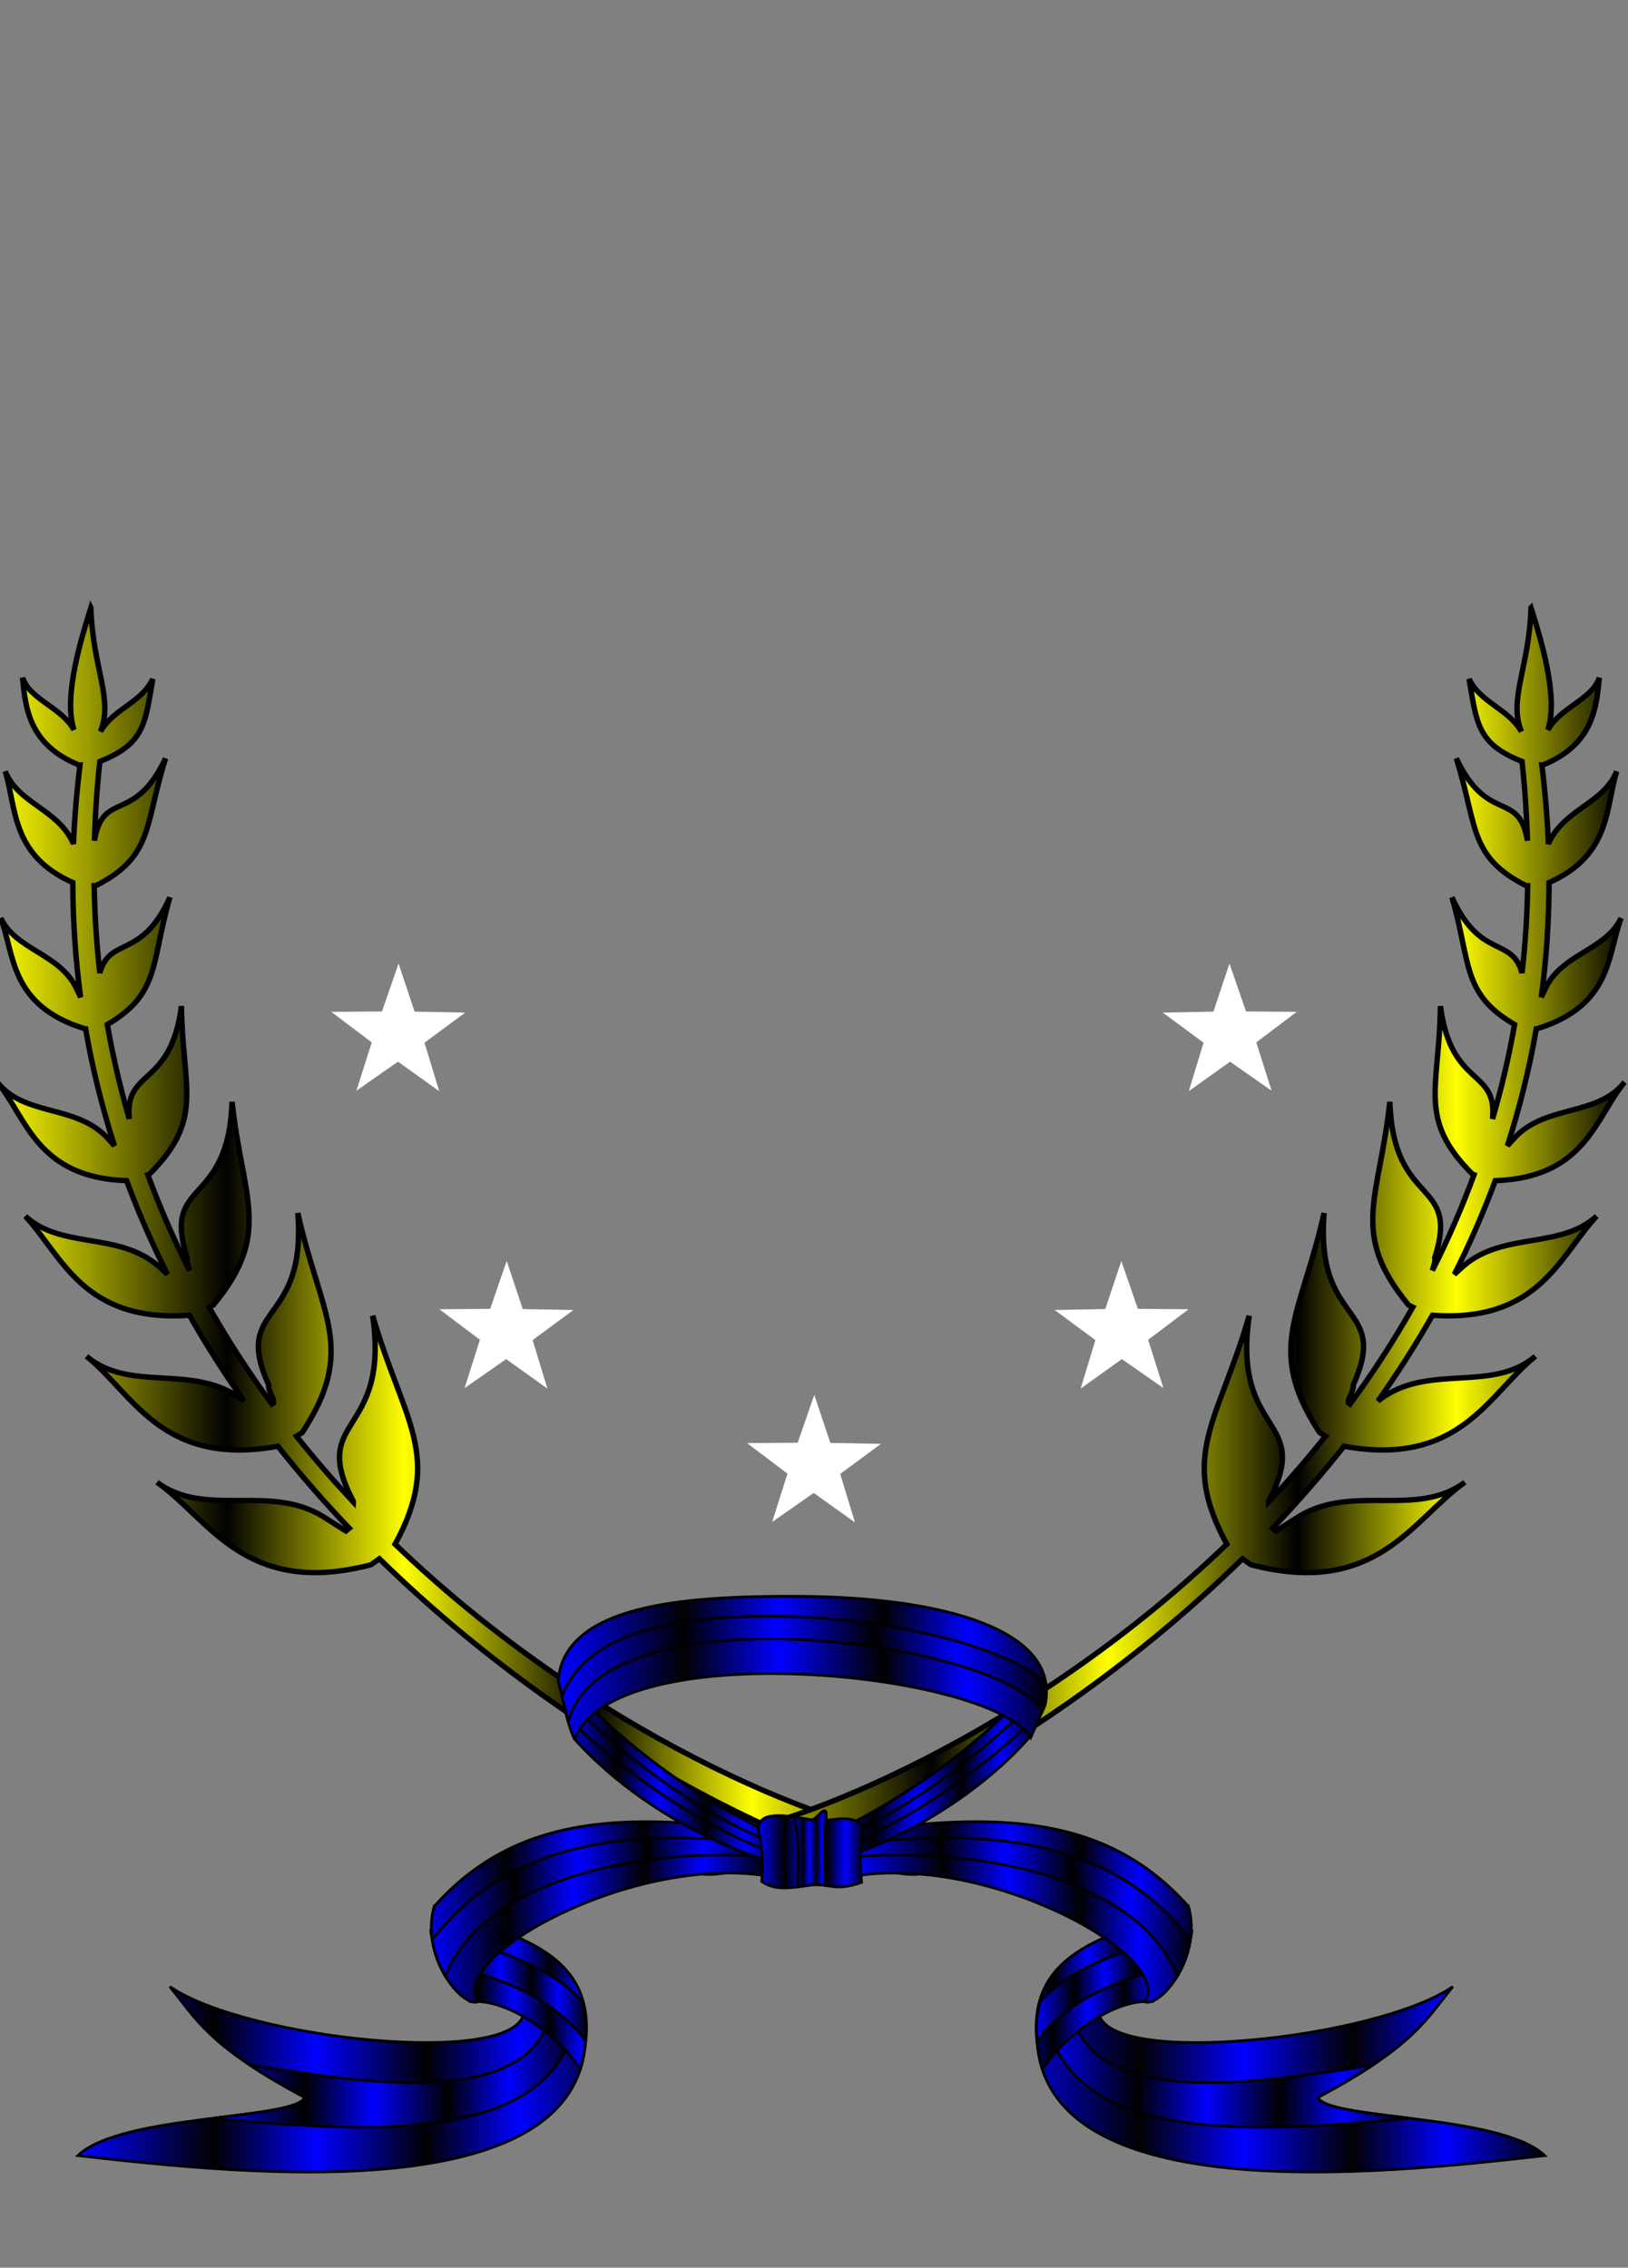 <?xml version="1.0"?><svg width="608.19" height="847.223" xmlns="http://www.w3.org/2000/svg" xmlns:xlink="http://www.w3.org/1999/xlink">
 <rect width="100%" height="100%" fill="#808080" stroke="none"/>
 <title>leaf</title>
 <defs>
  <linearGradient id="linearGradient7520">
   <stop stop-color="#3f5261" id="stop7522" offset="0"/>
   <stop stop-color="#131931" id="stop7524" offset="1"/>
  </linearGradient>
  <linearGradient id="linearGradient7486">
   <stop stop-color="#1d282f" stop-opacity="0.498" offset="0" id="stop7508"/>
   <stop stop-color="#000000" stop-opacity="0" id="stop7490" offset="1"/>
  </linearGradient>
  <linearGradient id="linearGradient5216">
   <stop stop-color="#ddeeff" offset="0" id="stop5218"/>
   <stop stop-color="#784421" offset="0.327" id="stop5220"/>
   <stop stop-color="#502d16" offset="0.689" id="stop5222"/>
   <stop stop-color="#d38d5f" offset="1" id="stop5224"/>
  </linearGradient>
  <radialGradient gradientUnits="userSpaceOnUse" cx="336.859" cy="323.569" fx="336.859" fy="323.569" id="radialGradient675" r="157.65" xlink:href="#linearGradient1075"/>
  <linearGradient id="linearGradient1040" xlink:href="#linearGradient909"/>
  <linearGradient gradientTransform="scale(0.947,1.055)" id="linearGradient1025" x1="0.414" x2="0.434" xlink:href="#linearGradient909" y1="-0.126" y2="1.405"/>
  <radialGradient gradientUnits="userSpaceOnUse" cx="356.12" cy="287.594" fx="311.514" fy="363.158" id="radialGradient1106" r="150.006" xlink:href="#linearGradient1075"/>
  <radialGradient gradientUnits="userSpaceOnUse" cx="185.378" cy="249.693" fx="186.362" fy="224.703" id="radialGradient1096" r="43.765" xlink:href="#shade"/>
  <radialGradient cx="0.507" cy="0.467" fx="0.518" fy="0.867" id="radialGradient978" r="0.539" xlink:href="#shade"/>
  <linearGradient gradientUnits="userSpaceOnUse" gradientTransform="scale(0.873,1.145)" id="linearGradient977" x1="235.005" x2="229.312" xlink:href="#linearGradient978" y1="193.788" y2="205.615"/>
  <linearGradient gradientTransform="scale(0.947,1.055)" id="linearGradient1089" x1="0.524" x2="0.517" xlink:href="#linearGradient909" y1="0.069" y2="3.536"/>
  <linearGradient gradientTransform="scale(0.962,1.039)" id="linearGradient908" x1="0.409" x2="0.428" xlink:href="#linearGradient909" y1="-0.101" y2="1.383"/>
  <linearGradient gradientTransform="scale(0.982,1.019)" id="linearGradient907" x1="0.403" x2="0.422" xlink:href="#linearGradient909" y1="-0.067" y2="1.357"/>
  <radialGradient gradientUnits="userSpaceOnUse" gradientTransform="scale(1.04,0.962)" cx="192.294" cy="252.102" fx="191.873" fy="252.555" id="radialGradient987" r="61.102" xlink:href="#linearGradient929"/>
  <radialGradient gradientUnits="userSpaceOnUse" gradientTransform="scale(1.001,0.999)" cx="196.191" cy="231.479" fx="198.538" fy="233.044" id="radialGradient840" r="71.206" xlink:href="#shade"/>
  <linearGradient id="linearGradient839" x1="0.398" x2="0.415" xlink:href="#linearGradient909" y1="-0.036" y2="1.333"/>
  <radialGradient gradientUnits="userSpaceOnUse" cx="357.013" cy="223.891" fx="357.013" fy="223.891" id="radialGradient832" r="166.09" xlink:href="#linearGradient833"/>
  <radialGradient gradientUnits="userSpaceOnUse" gradientTransform="scale(1.49,0.671)" cx="129.045" cy="503.884" fx="131.498" fy="441.812" id="radialGradient829" r="82.234" xlink:href="#linearGradient826"/>
  <linearGradient id="linearGradient826">
   <stop stop-color="#000000" stop-opacity="0.785" id="stop827" offset="0"/>
   <stop stop-color="#000000" stop-opacity="0.355" id="stop830" offset="0.366"/>
   <stop stop-color="#000000" stop-opacity="0.248" id="stop847" offset="0.471"/>
   <stop stop-color="#ffffff" stop-opacity="0" id="stop828" offset="1"/>
  </linearGradient>
  <linearGradient id="linearGradient833">
   <stop stop-color="#ffffff" id="stop834" offset="0"/>
   <stop stop-color="#eeeeee" id="stop835" offset="0.327"/>
   <stop stop-color="#c7c7c7" id="stop837" offset="0.689"/>
   <stop stop-color="#ffffff" id="stop836" offset="1"/>
  </linearGradient>
  <linearGradient id="shade">
   <stop stop-color="#000000" stop-opacity="0" id="stop842" offset="0"/>
   <stop stop-color="#000000" stop-opacity="0.122" id="stop846" offset="0.686"/>
   <stop stop-color="#000000" stop-opacity="0.388" id="stop852" offset="0.867"/>
   <stop stop-color="#000000" stop-opacity="0.702" id="stop845" offset="1"/>
  </linearGradient>
  <linearGradient id="linearGradient909">
   <stop stop-color="#000000" stop-opacity="0" id="stop910" offset="0"/>
   <stop stop-color="#000000" stop-opacity="0.17" id="stop913" offset="1"/>
  </linearGradient>
  <linearGradient id="linearGradient1024">
   <stop stop-color="#000000" stop-opacity="0" id="stop1025" offset="0"/>
   <stop stop-color="#000000" stop-opacity="0.106" id="stop1026" offset="0"/>
   <stop stop-color="#000000" stop-opacity="0.216" id="stop1027" offset="1"/>
  </linearGradient>
  <linearGradient id="linearGradient1028">
   <stop stop-color="#ffffff" id="stop1029" offset="0"/>
   <stop stop-color="#000000" id="stop1031" offset="1"/>
  </linearGradient>
  <linearGradient id="linearGradient978">
   <stop stop-color="#ffffff" stop-opacity="0.62" id="stop979" offset="0"/>
   <stop stop-color="#ffffff" stop-opacity="0" id="stop980" offset="1"/>
  </linearGradient>
  <linearGradient id="linearGradient975">
   <stop stop-color="#ffffff" stop-opacity="0.62" id="stop976" offset="0"/>
   <stop stop-color="#ffffff" stop-opacity="0" id="stop977" offset="1"/>
  </linearGradient>
  <linearGradient id="linearGradient1075">
   <stop stop-color="#ddeeff" id="stop1076" offset="0"/>
   <stop stop-color="#aaccee" id="stop1077" offset="0.327"/>
   <stop stop-color="#336699" id="stop1078" offset="0.689"/>
   <stop stop-color="#aaccee" id="stop1079" offset="1"/>
  </linearGradient>
  <linearGradient id="linearGradient929">
   <stop stop-color="#a50000" stop-opacity="0" id="stop930" offset="0"/>
   <stop stop-color="#aa0000" stop-opacity="0" id="stop931" offset="0.679"/>
   <stop stop-color="#a40000" stop-opacity="0.19" id="stop934" offset="0.804"/>
   <stop stop-color="#9f0000" stop-opacity="0.388" id="stop932" offset="0.851"/>
   <stop stop-color="#922323" stop-opacity="0" id="stop933" offset="1"/>
  </linearGradient>
  <linearGradient id="linearGradient956">
   <stop stop-color="#c2b689" id="stop957" offset="0"/>
   <stop stop-color="#fff1bf" id="stop958" offset="0.686"/>
   <stop stop-color="#d2c595" id="stop960" offset="1"/>
  </linearGradient>
  <linearGradient id="linearGradient957" x1="0.62" x2="0.926" xlink:href="#linearGradient924" y1="0.633" y2="0.99"/>
  <linearGradient id="linearGradient924">
   <stop stop-color="#ffffff" stop-opacity="0" id="stop925" offset="0"/>
   <stop stop-color="#ffffff" id="stop926" offset="1"/>
  </linearGradient>
  <linearGradient id="linearGradient955" x1="0.567" x2="0.813" xlink:href="#linearGradient924" y1="0.4" y2="-0.01"/>
  <linearGradient id="linearGradient927" x1="0.482" x2="0.451" xlink:href="#linearGradient924" y1="0.58" y2="-0.168"/>
  <linearGradient id="linearGradient912" x1="0.609" x2="0.644" xlink:href="#linearGradient924" y1="0.315" y2="-0.054"/>
  <linearGradient id="linearGradient911" x1="0.542" x2="0.356" xlink:href="#linearGradient1535" y1="-0.099" y2="1.108"/>
  <linearGradient id="linearGradient1535">
   <stop stop-color="#9f9f9f" id="stop1536" offset="0"/>
   <stop stop-color="#ffffff" id="stop1537" offset="1"/>
  </linearGradient>
  <linearGradient id="linearGradient937" x1="0.415" x2="0.451" xlink:href="#linearGradient580" y1="0.898" y2="0.192"/>
  <linearGradient id="linearGradient580">
   <stop stop-color="#cccccc" id="stop581" offset="0"/>
   <stop stop-color="#ffffff" id="stop582" offset="1"/>
  </linearGradient>
  <linearGradient id="linearGradient682" x1="0.373" x2="0.697" xlink:href="#linearGradient1535" y1="0.635" y2="0.109"/>
  <linearGradient id="linearGradient895" x1="0.331" x2="0.736" xlink:href="#linearGradient580" y1="0.786" y2="0.049"/>
  <linearGradient id="linearGradient683" x1="0.732" x2="0.169" xlink:href="#linearGradient580" y1="0.13" y2="0.775"/>
  <linearGradient id="linearGradient583" xlink:href="#linearGradient580"/>
  <linearGradient id="linearGradient896" x1="0.722" x2="-0.011" xlink:href="#linearGradient1535" y1="-0.211" y2="1.034"/>
  <linearGradient id="linearGradient589" x1="0.944" x2="-0.264" xlink:href="#linearGradient580" y1="0.493" y2="0.475"/>
  <linearGradient id="linearGradient1003" x1="0.289" x2="0.482" xlink:href="#linearGradient676" y1="0.549" y2="-0.535"/>
  <linearGradient id="linearGradient676">
   <stop stop-color="#000000" stop-opacity="0.115" id="stop677" offset="0"/>
   <stop stop-color="#000000" stop-opacity="0" id="stop678" offset="1"/>
  </linearGradient>
  <linearGradient id="linearGradient684" x1="0.451" x2="0.482" xlink:href="#linearGradient676" y1="0.568" y2="-0.165"/>
  <linearGradient id="linearGradient826-8">
   <stop stop-color="#000000" stop-opacity="0.785" id="stop827-1" offset="0"/>
   <stop stop-color="#000000" stop-opacity="0.355" id="stop830-0" offset="0.366"/>
   <stop stop-color="#000000" stop-opacity="0.248" id="stop847-5" offset="0.471"/>
   <stop stop-color="#ffffff" stop-opacity="0" id="stop828-1" offset="1"/>
  </linearGradient>
  <linearGradient id="linearGradient4297">
   <stop stop-color="#000000" stop-opacity="0.785" id="stop4299" offset="0"/>
   <stop stop-color="#000000" stop-opacity="0.355" id="stop4301" offset="0.366"/>
   <stop stop-color="#000000" stop-opacity="0.248" id="stop4303" offset="0.471"/>
   <stop stop-color="#ffffff" stop-opacity="0" id="stop4305" offset="1"/>
  </linearGradient>
  <linearGradient id="linearGradient833-1">
   <stop stop-color="#ffffff" id="stop834-8" offset="0"/>
   <stop stop-color="#eeeeee" id="stop835-1" offset="0.327"/>
   <stop stop-color="#c7c7c7" id="stop837-0" offset="0.689"/>
   <stop stop-color="#ffffff" id="stop836-9" offset="1"/>
  </linearGradient>
  <linearGradient id="shade-3">
   <stop stop-color="#000000" stop-opacity="0" id="stop842-9" offset="0"/>
   <stop stop-color="#000000" stop-opacity="0.122" id="stop846-1" offset="0.686"/>
   <stop stop-color="#000000" stop-opacity="0.388" id="stop852-2" offset="0.867"/>
   <stop stop-color="#000000" stop-opacity="0.702" id="stop845-6" offset="1"/>
  </linearGradient>
  <linearGradient id="linearGradient978-6">
   <stop stop-color="#ffffff" stop-opacity="0.62" id="stop979-6" offset="0"/>
   <stop stop-color="#ffffff" stop-opacity="0" id="stop980-5" offset="1"/>
  </linearGradient>
  <linearGradient id="linearGradient1075-5">
   <stop stop-color="#ddeeff" id="stop1076-4" offset="0"/>
   <stop stop-color="#aaccee" id="stop1077-3" offset="0.327"/>
   <stop stop-color="#336699" id="stop1078-1" offset="0.689"/>
   <stop stop-color="#aaccee" id="stop1079-9" offset="1"/>
  </linearGradient>
  <linearGradient id="linearGradient4330">
   <stop stop-color="#000000" stop-opacity="0" id="stop4332" offset="0"/>
   <stop stop-color="#000000" stop-opacity="0.122" id="stop4334" offset="0.686"/>
   <stop stop-color="#000000" stop-opacity="0.388" id="stop4336" offset="0.867"/>
   <stop stop-color="#000000" stop-opacity="0.702" id="stop4338" offset="1"/>
  </linearGradient>
  <linearGradient id="linearGradient4341">
   <stop stop-color="#ffffff" stop-opacity="0.62" id="stop4343" offset="0"/>
   <stop stop-color="#ffffff" stop-opacity="0" id="stop4345" offset="1"/>
  </linearGradient>
  <linearGradient id="linearGradient929-6">
   <stop stop-color="#a50000" stop-opacity="0" id="stop930-8" offset="0"/>
   <stop stop-color="#aa0000" stop-opacity="0" id="stop931-7" offset="0.679"/>
   <stop stop-color="#a40000" stop-opacity="0.19" id="stop934-3" offset="0.804"/>
   <stop stop-color="#9f0000" stop-opacity="0.388" id="stop932-2" offset="0.851"/>
   <stop stop-color="#922323" stop-opacity="0" id="stop933-5" offset="1"/>
  </linearGradient>
  <linearGradient id="linearGradient4355">
   <stop stop-color="#000000" stop-opacity="0.785" id="stop4357" offset="0"/>
   <stop stop-color="#000000" stop-opacity="0.355" id="stop4359" offset="0.366"/>
   <stop stop-color="#000000" stop-opacity="0.248" id="stop4361" offset="0.471"/>
   <stop stop-color="#ffffff" stop-opacity="0" id="stop4363" offset="1"/>
  </linearGradient>
  <linearGradient id="linearGradient4366">
   <stop stop-color="#000000" stop-opacity="0.785" id="stop4368" offset="0"/>
   <stop stop-color="#000000" stop-opacity="0.355" id="stop4370" offset="0.366"/>
   <stop stop-color="#000000" stop-opacity="0.248" id="stop4372" offset="0.471"/>
   <stop stop-color="#ffffff" stop-opacity="0" id="stop4374" offset="1"/>
  </linearGradient>
  <linearGradient id="linearGradient4377">
   <stop stop-color="#ffffff" id="stop4379" offset="0"/>
   <stop stop-color="#eeeeee" id="stop4381" offset="0.327"/>
   <stop stop-color="#c7c7c7" id="stop4383" offset="0.689"/>
   <stop stop-color="#ffffff" id="stop4385" offset="1"/>
  </linearGradient>
  <linearGradient id="linearGradient4388">
   <stop stop-color="#000000" stop-opacity="0" id="stop4390" offset="0"/>
   <stop stop-color="#000000" stop-opacity="0.122" id="stop4392" offset="0.686"/>
   <stop stop-color="#000000" stop-opacity="0.388" id="stop4394" offset="0.867"/>
   <stop stop-color="#000000" stop-opacity="0.702" id="stop4396" offset="1"/>
  </linearGradient>
  <linearGradient id="linearGradient4399">
   <stop stop-color="#ffffff" stop-opacity="0.62" id="stop4401" offset="0"/>
   <stop stop-color="#ffffff" stop-opacity="0" id="stop4403" offset="1"/>
  </linearGradient>
  <linearGradient id="linearGradient4406">
   <stop stop-color="#ddeeff" id="stop4408" offset="0"/>
   <stop stop-color="#aaccee" id="stop4410" offset="0.327"/>
   <stop stop-color="#336699" id="stop4412" offset="0.689"/>
   <stop stop-color="#aaccee" id="stop4414" offset="1"/>
  </linearGradient>
  <linearGradient id="linearGradient4417">
   <stop stop-color="#000000" stop-opacity="0" id="stop4419" offset="0"/>
   <stop stop-color="#000000" stop-opacity="0.122" id="stop4421" offset="0.686"/>
   <stop stop-color="#000000" stop-opacity="0.388" id="stop4423" offset="0.867"/>
   <stop stop-color="#000000" stop-opacity="0.702" id="stop4425" offset="1"/>
  </linearGradient>
  <linearGradient id="linearGradient4428">
   <stop stop-color="#ffffff" stop-opacity="0.62" id="stop4430" offset="0"/>
   <stop stop-color="#ffffff" stop-opacity="0" id="stop4432" offset="1"/>
  </linearGradient>
  <radialGradient r="68.406" fy="304.303" fx="187.923" cy="303.795" cx="188.395" gradientTransform="scale(1.04,0.962)" gradientUnits="userSpaceOnUse" id="radialGradient4169-5" xlink:href="#linearGradient929-6"/>
  <linearGradient id="linearGradient4435">
   <stop stop-color="#a50000" stop-opacity="0" id="stop4437" offset="0"/>
   <stop stop-color="#aa0000" stop-opacity="0" id="stop4439" offset="0.679"/>
   <stop stop-color="#a40000" stop-opacity="0.19" id="stop4441" offset="0.804"/>
   <stop stop-color="#9f0000" stop-opacity="0.388" id="stop4443" offset="0.851"/>
   <stop stop-color="#922323" stop-opacity="0" id="stop4445" offset="1"/>
  </linearGradient>
  <linearGradient id="linearGradient826-8-0">
   <stop stop-color="#000000" stop-opacity="0.785" id="stop827-1-2" offset="0"/>
   <stop stop-color="#000000" stop-opacity="0.355" id="stop830-0-5" offset="0.366"/>
   <stop stop-color="#000000" stop-opacity="0.248" id="stop847-5-9" offset="0.471"/>
   <stop stop-color="#ffffff" stop-opacity="0" id="stop828-1-8" offset="1"/>
  </linearGradient>
  <linearGradient id="linearGradient4747">
   <stop stop-color="#000000" stop-opacity="0.785" id="stop4749" offset="0"/>
   <stop stop-color="#000000" stop-opacity="0.355" id="stop4751" offset="0.366"/>
   <stop stop-color="#000000" stop-opacity="0.248" id="stop4753" offset="0.471"/>
   <stop stop-color="#ffffff" stop-opacity="0" id="stop4755" offset="1"/>
  </linearGradient>
  <linearGradient id="linearGradient833-1-8">
   <stop stop-color="#ffffff" id="stop834-8-6" offset="0"/>
   <stop stop-color="#eeeeee" id="stop835-1-1" offset="0.327"/>
   <stop stop-color="#c7c7c7" id="stop837-0-6" offset="0.689"/>
   <stop stop-color="#ffffff" id="stop836-9-6" offset="1"/>
  </linearGradient>
  <linearGradient id="shade-3-3">
   <stop stop-color="#000000" stop-opacity="0" id="stop842-9-4" offset="0"/>
   <stop stop-color="#000000" stop-opacity="0.122" id="stop846-1-0" offset="0.686"/>
   <stop stop-color="#000000" stop-opacity="0.388" id="stop852-2-9" offset="0.867"/>
   <stop stop-color="#000000" stop-opacity="0.702" id="stop845-6-6" offset="1"/>
  </linearGradient>
  <linearGradient id="linearGradient978-6-2">
   <stop stop-color="#ffffff" stop-opacity="0.62" id="stop979-6-6" offset="0"/>
   <stop stop-color="#ffffff" stop-opacity="0" id="stop980-5-4" offset="1"/>
  </linearGradient>
  <linearGradient id="linearGradient1075-5-3">
   <stop stop-color="#ddeeff" id="stop1076-4-0" offset="0"/>
   <stop stop-color="#aaccee" id="stop1077-3-5" offset="0.327"/>
   <stop stop-color="#336699" id="stop1078-1-0" offset="0.689"/>
   <stop stop-color="#aaccee" id="stop1079-9-7" offset="1"/>
  </linearGradient>
  <linearGradient id="linearGradient4780">
   <stop stop-color="#000000" stop-opacity="0" id="stop4782" offset="0"/>
   <stop stop-color="#000000" stop-opacity="0.122" id="stop4784" offset="0.686"/>
   <stop stop-color="#000000" stop-opacity="0.388" id="stop4786" offset="0.867"/>
   <stop stop-color="#000000" stop-opacity="0.702" id="stop4788" offset="1"/>
  </linearGradient>
  <linearGradient id="linearGradient4791">
   <stop stop-color="#ffffff" stop-opacity="0.62" id="stop4793" offset="0"/>
   <stop stop-color="#ffffff" stop-opacity="0" id="stop4795" offset="1"/>
  </linearGradient>
  <radialGradient xlink:href="#linearGradient929-6-2" id="radialGradient4469-0" gradientUnits="userSpaceOnUse" gradientTransform="scale(1.04,0.962)" cx="188.395" cy="303.795" fx="187.923" fy="304.303" r="68.406"/>
  <linearGradient id="linearGradient929-6-2">
   <stop stop-color="#a50000" stop-opacity="0" id="stop930-8-3" offset="0"/>
   <stop stop-color="#aa0000" stop-opacity="0" id="stop931-7-5" offset="0.679"/>
   <stop stop-color="#a40000" stop-opacity="0.19" id="stop934-3-4" offset="0.804"/>
   <stop stop-color="#9f0000" stop-opacity="0.388" id="stop932-2-3" offset="0.851"/>
   <stop stop-color="#922323" stop-opacity="0" id="stop933-5-0" offset="1"/>
  </linearGradient>
  <linearGradient id="linearGradient4805">
   <stop stop-color="#000000" stop-opacity="0.785" id="stop4807" offset="0"/>
   <stop stop-color="#000000" stop-opacity="0.355" id="stop4809" offset="0.366"/>
   <stop stop-color="#000000" stop-opacity="0.248" id="stop4811" offset="0.471"/>
   <stop stop-color="#ffffff" stop-opacity="0" id="stop4813" offset="1"/>
  </linearGradient>
  <linearGradient id="linearGradient4816">
   <stop stop-color="#000000" stop-opacity="0.785" id="stop4818" offset="0"/>
   <stop stop-color="#000000" stop-opacity="0.355" id="stop4820" offset="0.366"/>
   <stop stop-color="#000000" stop-opacity="0.248" id="stop4822" offset="0.471"/>
   <stop stop-color="#ffffff" stop-opacity="0" id="stop4824" offset="1"/>
  </linearGradient>
  <linearGradient id="linearGradient4827">
   <stop stop-color="#ffffff" id="stop4829" offset="0"/>
   <stop stop-color="#eeeeee" id="stop4831" offset="0.327"/>
   <stop stop-color="#c7c7c7" id="stop4833" offset="0.689"/>
   <stop stop-color="#ffffff" id="stop4835" offset="1"/>
  </linearGradient>
  <linearGradient id="linearGradient4838">
   <stop stop-color="#000000" stop-opacity="0" id="stop4840" offset="0"/>
   <stop stop-color="#000000" stop-opacity="0.122" id="stop4842" offset="0.686"/>
   <stop stop-color="#000000" stop-opacity="0.388" id="stop4844" offset="0.867"/>
   <stop stop-color="#000000" stop-opacity="0.702" id="stop4846" offset="1"/>
  </linearGradient>
  <linearGradient id="linearGradient4849">
   <stop stop-color="#ffffff" stop-opacity="0.62" id="stop4851" offset="0"/>
   <stop stop-color="#ffffff" stop-opacity="0" id="stop4853" offset="1"/>
  </linearGradient>
  <linearGradient id="linearGradient4856">
   <stop stop-color="#ddeeff" id="stop4858" offset="0"/>
   <stop stop-color="#aaccee" id="stop4860" offset="0.327"/>
   <stop stop-color="#336699" id="stop4862" offset="0.689"/>
   <stop stop-color="#aaccee" id="stop4864" offset="1"/>
  </linearGradient>
  <linearGradient id="linearGradient4867">
   <stop stop-color="#000000" stop-opacity="0" id="stop4869" offset="0"/>
   <stop stop-color="#000000" stop-opacity="0.122" id="stop4871" offset="0.686"/>
   <stop stop-color="#000000" stop-opacity="0.388" id="stop4873" offset="0.867"/>
   <stop stop-color="#000000" stop-opacity="0.702" id="stop4875" offset="1"/>
  </linearGradient>
  <linearGradient id="linearGradient4878">
   <stop stop-color="#ffffff" stop-opacity="0.62" id="stop4880" offset="0"/>
   <stop stop-color="#ffffff" stop-opacity="0" id="stop4882" offset="1"/>
  </linearGradient>
  <linearGradient id="linearGradient4885">
   <stop stop-color="#a50000" stop-opacity="0" id="stop4887" offset="0"/>
   <stop stop-color="#aa0000" stop-opacity="0" id="stop4889" offset="0.679"/>
   <stop stop-color="#a40000" stop-opacity="0.19" id="stop4891" offset="0.804"/>
   <stop stop-color="#9f0000" stop-opacity="0.388" id="stop4893" offset="0.851"/>
   <stop stop-color="#922323" stop-opacity="0" id="stop4895" offset="1"/>
  </linearGradient>
  <radialGradient r="78.276" fy="600.331" fx="91.736" cy="659.416" cx="89.402" gradientTransform="matrix(0.687,0,0,0.141,248.093,410.45)" gradientUnits="userSpaceOnUse" id="radialGradient5337" xlink:href="#linearGradient826-8-0"/>
  <radialGradient r="82.234" fy="441.812" fx="131.498" cy="503.884" cx="129.045" gradientTransform="matrix(0.465,0,0,0.208,248.093,410.45)" gradientUnits="userSpaceOnUse" id="radialGradient5339" xlink:href="#linearGradient826-8-0"/>
  <radialGradient r="166.09" fy="223.891" fx="357.013" cy="223.891" cx="357.013" gradientUnits="userSpaceOnUse" id="radialGradient5341" xlink:href="#linearGradient833-1-8"/>
  <radialGradient r="71.206" fy="233.044" fx="198.538" cy="231.479" cx="196.191" gradientTransform="matrix(0.313,0,0,0.31,248.093,410.45)" gradientUnits="userSpaceOnUse" id="radialGradient5343" xlink:href="#shade-3-3"/>
  <linearGradient y2="0.637" x2="0.261" y1="-0.117" x1="0.623" id="linearGradient5345" xlink:href="#linearGradient978-6-2"/>
  <radialGradient r="150.006" fy="363.158" fx="311.514" cy="287.594" cx="356.12" gradientUnits="userSpaceOnUse" id="radialGradient5347" xlink:href="#linearGradient5216"/>
  <radialGradient r="43.765" fy="224.703" fx="186.362" cy="249.693" cx="185.378" gradientTransform="matrix(0.312,0,0,0.311,248.093,410.45)" gradientUnits="userSpaceOnUse" id="radialGradient5349" xlink:href="#shade-3-3"/>
  <linearGradient y2="0.637" x2="0.261" y1="-0.117" x1="0.623" id="linearGradient5351" xlink:href="#linearGradient978-6-2"/>
  <radialGradient r="61.102" fy="252.555" fx="191.873" cy="252.102" cx="192.294" gradientTransform="matrix(0.325,0,0,0.299,248.093,410.45)" gradientUnits="userSpaceOnUse" id="radialGradient5353" xlink:href="#linearGradient929-6-2"/>
  <radialGradient r="82.234" fy="441.812" fx="131.498" cy="503.884" cx="129.045" gradientTransform="matrix(-0.473,0,0,0.212,435.398,418.9)" gradientUnits="userSpaceOnUse" id="radialGradient5355" xlink:href="#linearGradient826-8-0"/>
  <radialGradient r="166.09" fy="223.891" fx="357.013" cy="223.891" cx="357.013" gradientUnits="userSpaceOnUse" id="radialGradient5357" xlink:href="#linearGradient833-1-8"/>
  <radialGradient r="71.206" fy="233.044" fx="198.538" cy="231.479" cx="196.191" gradientTransform="matrix(-0.318,0,0,0.316,435.398,418.9)" gradientUnits="userSpaceOnUse" id="radialGradient5359" xlink:href="#shade-3-3"/>
  <linearGradient y2="0.637" x2="0.739" y1="-0.117" x1="0.377" id="linearGradient5361" xlink:href="#linearGradient978-6-2"/>
  <radialGradient r="150.006" fy="363.158" fx="311.514" cy="287.594" cx="356.12" gradientUnits="userSpaceOnUse" id="radialGradient5363" xlink:href="#linearGradient5216"/>
  <radialGradient r="43.765" fy="224.703" fx="186.362" cy="249.693" cx="185.378" gradientTransform="matrix(-0.318,0,0,0.316,435.398,418.9)" gradientUnits="userSpaceOnUse" id="radialGradient5365" xlink:href="#shade-3-3"/>
  <linearGradient y2="0.637" x2="0.739" y1="-0.117" x1="0.377" id="linearGradient5367" xlink:href="#linearGradient978-6-2"/>
  <radialGradient r="61.102" fy="252.555" fx="191.873" cy="252.102" cx="192.294" gradientTransform="matrix(-0.33,0,0,0.304,435.398,418.9)" gradientUnits="userSpaceOnUse" id="radialGradient5369" xlink:href="#linearGradient929-6-2"/>
  <radialGradient gradientUnits="userSpaceOnUse" gradientTransform="matrix(1.392,0,0,1.178,-180.539,-70.94)" r="218.766" fy="465.525" fx="461.047" cy="465.525" cx="461.047" id="radialGradient7526" xlink:href="#linearGradient7520"/>
  <radialGradient r="150.006" fy="363.158" fx="311.514" cy="287.594" cx="356.12" gradientUnits="userSpaceOnUse" id="svg_1" xlink:href="#linearGradient5216"/>
  <radialGradient r="166.09" fy="223.891" fx="357.013" cy="223.891" cx="357.013" gradientUnits="userSpaceOnUse" id="svg_2" xlink:href="#linearGradient833-1-8"/>
  <linearGradient id="svg_3" x1="1" y1="1" x2="0" y2="1">
   <stop stop-color="#ffffff" stop-opacity="0.996" offset="0"/>
   <stop stop-color="#000000" stop-opacity="0.996" offset="0.156"/>
   <stop stop-color="#ffffff" stop-opacity="0.996" offset="0.27"/>
   <stop stop-color="#000000" stop-opacity="0.996" offset="0.391"/>
   <stop stop-color="#ffffff" stop-opacity="0.996" offset="0.535"/>
   <stop stop-color="#000000" stop-opacity="0.996" offset="0.695"/>
   <stop stop-color="#ffffff" stop-opacity="0.996" offset="0.859"/>
   <stop stop-color="#000000" stop-opacity="0.996" offset="1"/>
  </linearGradient>
  <linearGradient id="svg_4" x1="1" y1="1" x2="0" y2="1">
   <stop stop-color="#ffffff" stop-opacity="0.996" offset="0"/>
   <stop stop-color="#000000" stop-opacity="0.996" offset="0.156"/>
   <stop stop-color="#ffffff" stop-opacity="0.996" offset="0.27"/>
   <stop stop-color="#000000" stop-opacity="0.996" offset="0.391"/>
   <stop stop-color="#ffffff" stop-opacity="0.996" offset="0.535"/>
   <stop stop-color="#000000" stop-opacity="0.996" offset="0.695"/>
   <stop stop-color="#ffffff" stop-opacity="0.996" offset="0.859"/>
   <stop stop-color="#000000" stop-opacity="0.996" offset="1"/>
  </linearGradient>
  <linearGradient id="svg_5" x1="1" y1="1" x2="0" y2="1">
   <stop stop-color="#ffffff" stop-opacity="0.996" offset="0"/>
   <stop stop-color="#000000" stop-opacity="0.996" offset="0.156"/>
   <stop stop-color="#ffffff" stop-opacity="0.996" offset="0.27"/>
   <stop stop-color="#000000" stop-opacity="0.996" offset="0.391"/>
   <stop stop-color="#ffffff" stop-opacity="0.996" offset="0.535"/>
   <stop stop-color="#000000" stop-opacity="0.996" offset="0.695"/>
   <stop stop-color="#ffffff" stop-opacity="0.996" offset="0.859"/>
   <stop stop-color="#000000" stop-opacity="0.996" offset="1"/>
  </linearGradient>
  <linearGradient id="svg_6" x1="1" y1="1" x2="0" y2="0">
   <stop stop-color="#ffffff" stop-opacity="0.996" offset="0"/>
   <stop stop-color="#000000" stop-opacity="0.996" offset="0.156"/>
   <stop stop-color="#ffffff" stop-opacity="0.996" offset="0.27"/>
   <stop stop-color="#000000" stop-opacity="0.996" offset="0.391"/>
   <stop stop-color="#ffffff" stop-opacity="0.996" offset="0.535"/>
   <stop stop-color="#000000" stop-opacity="0.996" offset="0.695"/>
   <stop stop-color="#ffffff" stop-opacity="0.996" offset="0.859"/>
   <stop stop-color="#000000" stop-opacity="0.996" offset="1"/>
  </linearGradient>
  <linearGradient id="svg_7" x1="0" y1="1" x2="1" y2="0">
   <stop stop-color="#ffffff" stop-opacity="0.996" offset="0"/>
   <stop stop-color="#000000" stop-opacity="0.996" offset="0.156"/>
   <stop stop-color="#ffffff" stop-opacity="0.996" offset="0.27"/>
   <stop stop-color="#000000" stop-opacity="0.996" offset="0.391"/>
   <stop stop-color="#ffffff" stop-opacity="0.996" offset="0.535"/>
   <stop stop-color="#000000" stop-opacity="0.996" offset="0.695"/>
   <stop stop-color="#ffffff" stop-opacity="0.996" offset="0.859"/>
   <stop stop-color="#000000" stop-opacity="0.996" offset="1"/>
  </linearGradient>
  <linearGradient id="svg_8" x1="0" y1="1" x2="1" y2="0">
   <stop stop-color="#ffff00" stop-opacity="0.996" offset="0"/>
   <stop stop-color="#000000" stop-opacity="0.996" offset="0.156"/>
   <stop stop-color="#ffff00" stop-opacity="0.996" offset="0.27"/>
   <stop stop-color="#000000" stop-opacity="0.996" offset="0.391"/>
   <stop stop-color="#ffff00" stop-opacity="0.996" offset="0.535"/>
   <stop stop-color="#000000" stop-opacity="0.996" offset="0.695"/>
   <stop stop-color="#ffff00" stop-opacity="0.996" offset="0.859"/>
   <stop stop-color="#000000" stop-opacity="0.996" offset="1"/>
  </linearGradient>
  <linearGradient id="svg_9" x1="1" y1="1">
   <stop stop-color="#000000" offset="0"/>
   <stop stop-color="#ffffff" offset="0.387"/>
   <stop stop-color="#000000" stop-opacity="0.996" offset="0.668"/>
   <stop stop-color="#ffffff" offset="1"/>
  </linearGradient>
  <linearGradient id="svg_10" x1="1" y1="1" x2="0" y2="1">
   <stop stop-color="#ffffff" stop-opacity="0.996" offset="0"/>
   <stop stop-color="#000000" stop-opacity="0.996" offset="0.156"/>
   <stop stop-color="#ffffff" stop-opacity="0.996" offset="0.27"/>
   <stop stop-color="#000000" stop-opacity="0.996" offset="0.391"/>
   <stop stop-color="#ffffff" stop-opacity="0.996" offset="0.535"/>
   <stop stop-color="#000000" stop-opacity="0.996" offset="0.695"/>
   <stop stop-color="#ffffff" stop-opacity="0.996" offset="0.859"/>
   <stop stop-color="#000000" stop-opacity="0.996" offset="1"/>
  </linearGradient>
  <linearGradient id="svg_11" x1="1" y1="0" x2="0" y2="1">
   <stop stop-color="#ffffff" stop-opacity="0.996" offset="0"/>
   <stop stop-color="#000000" stop-opacity="0.996" offset="0.156"/>
   <stop stop-color="#ffffff" stop-opacity="0.996" offset="0.27"/>
   <stop stop-color="#000000" stop-opacity="0.996" offset="0.391"/>
   <stop stop-color="#ffffff" stop-opacity="0.996" offset="0.527"/>
   <stop stop-color="#ffffff" stop-opacity="0.996" offset="0.535"/>
   <stop stop-color="#000000" stop-opacity="0.996" offset="0.695"/>
   <stop stop-color="#ffffff" stop-opacity="0.996" offset="0.859"/>
   <stop stop-color="#000000" stop-opacity="0.996" offset="1"/>
  </linearGradient>
  <linearGradient id="svg_12" x1="1" y1="1" x2="0" y2="0">
   <stop stop-color="#ffffff" stop-opacity="0.996" offset="0"/>
   <stop stop-color="#000000" stop-opacity="0.996" offset="0.156"/>
   <stop stop-color="#ffffff" stop-opacity="0.996" offset="0.27"/>
   <stop stop-color="#000000" stop-opacity="0.996" offset="0.391"/>
   <stop stop-color="#ffffff" stop-opacity="0.996" offset="0.527"/>
   <stop stop-color="#ffffff" stop-opacity="0.996" offset="0.535"/>
   <stop stop-color="#000000" stop-opacity="0.996" offset="0.695"/>
   <stop stop-color="#ffffff" stop-opacity="0.996" offset="0.859"/>
   <stop stop-color="#000000" stop-opacity="0.996" offset="1"/>
  </linearGradient>
  <linearGradient id="svg_13" x1="1" y1="1" x2="1" y2="0">
   <stop stop-color="#000000" offset="0"/>
   <stop stop-color="#ffffff" offset="0.387"/>
   <stop stop-color="#000000" stop-opacity="0.996" offset="0.668"/>
   <stop stop-color="#ffffff" offset="1"/>
  </linearGradient>
  <linearGradient id="svg_14" x1="1" y1="1" x2="0" y2="1">
   <stop stop-color="#000000" offset="0"/>
   <stop stop-color="#ffffff" offset="0.387"/>
   <stop stop-color="#000000" stop-opacity="0.996" offset="0.668"/>
   <stop stop-color="#ffffff" offset="1"/>
  </linearGradient>
  <linearGradient id="svg_15" x1="1" y1="1" x2="0" y2="1">
   <stop stop-color="#000000" offset="0"/>
   <stop stop-color="#ffffff" offset="0.387"/>
   <stop stop-color="#000000" stop-opacity="0.996" offset="0.668"/>
   <stop stop-color="#ffffff" offset="1"/>
  </linearGradient>
  <linearGradient id="svg_16" x1="1" y1="0" x2="0" y2="1">
   <stop stop-color="#000000" offset="0"/>
   <stop stop-color="#ffffff" offset="0.387"/>
   <stop stop-color="#000000" stop-opacity="0.996" offset="0.668"/>
   <stop stop-color="#ffffff" offset="1"/>
  </linearGradient>
  <linearGradient id="svg_17" x1="1" y1="0" x2="0" y2="1">
   <stop stop-color="#000000" offset="0"/>
   <stop stop-color="#ffffff" offset="0.203"/>
   <stop stop-color="#000000" stop-opacity="0.996" offset="0.391"/>
   <stop stop-color="#ffffff" offset="0.594"/>
   <stop stop-color="#000000" stop-opacity="0.996" offset="0.773"/>
   <stop stop-color="#ffffff" offset="1"/>
  </linearGradient>
  <linearGradient id="svg_18" x1="1" y1="1" x2="0" y2="1">
   <stop stop-color="#000000" offset="0"/>
   <stop stop-color="#ffffff" offset="0.203"/>
   <stop stop-color="#000000" stop-opacity="0.996" offset="0.391"/>
   <stop stop-color="#ffffff" offset="0.496"/>
   <stop stop-color="#ffffff" offset="0.594"/>
   <stop stop-color="#000000" stop-opacity="0.996" offset="0.773"/>
   <stop stop-color="#ffffff" offset="1"/>
  </linearGradient>
  <linearGradient id="svg_19" x1="1" y1="1" x2="0" y2="1">
   <stop stop-color="#000000" offset="0"/>
   <stop stop-color="#ffffff" offset="0.129"/>
   <stop stop-color="#000000" stop-opacity="0.996" offset="0.258"/>
   <stop stop-color="#ffffff" offset="0.402"/>
   <stop stop-color="#000000" stop-opacity="0.996" offset="0.535"/>
   <stop stop-color="#ffffff" offset="0.699"/>
   <stop stop-color="#ffffff" offset="0.855"/>
   <stop stop-color="#000000" stop-opacity="0.996" offset="1"/>
  </linearGradient>
  <linearGradient id="svg_20" x1="1" y1="1" x2="0" y2="1">
   <stop stop-color="#ffffff" stop-opacity="0.996" offset="0"/>
   <stop stop-color="#000000" stop-opacity="0.996" offset="0.156"/>
   <stop stop-color="#ffffff" stop-opacity="0.996" offset="0.27"/>
   <stop stop-color="#000000" stop-opacity="0.996" offset="0.391"/>
   <stop stop-color="#ffffff" stop-opacity="0.996" offset="0.535"/>
   <stop stop-color="#000000" stop-opacity="0.996" offset="0.695"/>
   <stop stop-color="#ffffff" stop-opacity="0.996" offset="0.859"/>
   <stop stop-color="#000000" stop-opacity="0.996" offset="1"/>
  </linearGradient>
  <linearGradient id="svg_21" x1="1" y1="0" x2="0" y2="1">
   <stop stop-color="#000000" offset="0"/>
   <stop stop-color="#ffffff" offset="0.203"/>
   <stop stop-color="#000000" stop-opacity="0.996" offset="0.391"/>
   <stop stop-color="#ffffff" offset="0.496"/>
   <stop stop-color="#ffffff" offset="0.594"/>
   <stop stop-color="#000000" stop-opacity="0.996" offset="0.773"/>
   <stop stop-color="#ffffff" offset="1"/>
  </linearGradient>
  <linearGradient id="svg_22" x1="1" y1="1">
   <stop stop-color="#000000" stop-opacity="0.996" offset="0"/>
   <stop stop-color="#ffffff" stop-opacity="0.996" offset="0.184"/>
   <stop stop-color="#000000" stop-opacity="0.996" offset="0.355"/>
   <stop stop-color="#ffffff" stop-opacity="0.996" offset="0.559"/>
   <stop stop-color="#000000" stop-opacity="0.996" offset="0.75"/>
   <stop stop-color="#ffffff" stop-opacity="0.996" offset="1"/>
  </linearGradient>
  <linearGradient id="svg_23" x1="0" y1="1">
   <stop stop-color="#ffffff" offset="0"/>
   <stop stop-color="#000000" offset="0.25"/>
   <stop stop-color="#ffffff" stop-opacity="0.996" offset="0.406"/>
   <stop stop-color="#000000" offset="0.59"/>
   <stop stop-color="#ffffff" stop-opacity="0.996" offset="0.742"/>
   <stop stop-color="#000000" offset="1"/>
  </linearGradient>
  <linearGradient id="svg_24" x1="0" y1="1" x2="1" y2="0">
   <stop stop-color="#ffffff" offset="0"/>
   <stop stop-color="#000000" offset="0.25"/>
   <stop stop-color="#ffffff" stop-opacity="0.996" offset="0.406"/>
   <stop stop-color="#000000" offset="0.59"/>
   <stop stop-color="#ffffff" stop-opacity="0.996" offset="0.742"/>
   <stop stop-color="#000000" offset="1"/>
  </linearGradient>
  <linearGradient id="svg_25" x1="0" y1="1" x2="1" y2="0">
   <stop stop-color="#ffffff" offset="0"/>
   <stop stop-color="#000000" offset="0.25"/>
   <stop stop-color="#ffffff" stop-opacity="0.996" offset="0.406"/>
   <stop stop-color="#000000" offset="0.59"/>
   <stop stop-color="#ffffff" stop-opacity="0.996" offset="0.742"/>
   <stop stop-color="#000000" offset="1"/>
  </linearGradient>
  <linearGradient id="svg_26" x1="1" y1="1">
   <stop stop-color="#000000" offset="0"/>
   <stop stop-color="#ffffff" offset="0.199"/>
   <stop stop-color="#000000" stop-opacity="0.996" offset="0.367"/>
   <stop stop-color="#ffffff" offset="0.613"/>
   <stop stop-color="#000000" stop-opacity="0.996" offset="0.785"/>
   <stop stop-color="#ffffff" offset="1"/>
  </linearGradient>
  <linearGradient id="svg_27" x1="1" y1="1" x2="1" y2="0">
   <stop stop-color="#000000" stop-opacity="0.996" offset="0"/>
   <stop stop-color="#0000bf" stop-opacity="0.996" offset="0.184"/>
   <stop stop-color="#000000" stop-opacity="0.996" offset="0.355"/>
   <stop stop-color="#0000bf" stop-opacity="0.996" offset="0.559"/>
   <stop stop-color="#000000" stop-opacity="0.996" offset="0.75"/>
   <stop stop-color="#0000bf" stop-opacity="0.996" offset="1"/>
  </linearGradient>
  <linearGradient id="svg_28" x1="1" y1="1" x2="1" y2="0">
   <stop stop-color="#000000" stop-opacity="0.996" offset="0"/>
   <stop stop-color="#0000bf" stop-opacity="0.996" offset="0.184"/>
   <stop stop-color="#000000" stop-opacity="0.996" offset="0.355"/>
   <stop stop-color="#0000bf" stop-opacity="0.996" offset="0.559"/>
   <stop stop-color="#000000" stop-opacity="0.996" offset="0.75"/>
   <stop stop-color="#0000bf" stop-opacity="0.996" offset="1"/>
  </linearGradient>
  <linearGradient id="svg_29" x1="1" y1="1" x2="1" y2="0">
   <stop stop-color="#000000" stop-opacity="0.996" offset="0"/>
   <stop stop-color="#ffff00" stop-opacity="0.996" offset="0.184"/>
   <stop stop-color="#000000" stop-opacity="0.996" offset="0.355"/>
   <stop stop-color="#ffff00" stop-opacity="0.996" offset="0.559"/>
   <stop stop-color="#000000" stop-opacity="0.996" offset="0.75"/>
   <stop stop-color="#ffff00" stop-opacity="0.996" offset="1"/>
  </linearGradient>
  <linearGradient id="svg_30" x1="1" y1="1" x2="1" y2="0">
   <stop stop-color="#000000" stop-opacity="0.996" offset="0"/>
   <stop stop-color="#ff0000" stop-opacity="0.996" offset="0.184"/>
   <stop stop-color="#000000" stop-opacity="0.996" offset="0.355"/>
   <stop stop-color="#ff0000" stop-opacity="0.996" offset="0.559"/>
   <stop stop-color="#000000" stop-opacity="0.996" offset="0.75"/>
   <stop stop-color="#ff0000" stop-opacity="0.996" offset="1"/>
  </linearGradient>
  <linearGradient id="svg_31" x1="1" y1="1" x2="1" y2="0">
   <stop stop-color="#000000" stop-opacity="0.996" offset="0"/>
   <stop stop-color="#ff0000" stop-opacity="0.996" offset="0.184"/>
   <stop stop-color="#000000" stop-opacity="0.996" offset="0.355"/>
   <stop stop-color="#ff0000" stop-opacity="0.996" offset="0.559"/>
   <stop stop-color="#000000" stop-opacity="0.996" offset="0.75"/>
   <stop stop-color="#ff0000" stop-opacity="0.996" offset="1"/>
  </linearGradient>
  <linearGradient id="svg_32" x1="1" y1="1" x2="1" y2="0">
   <stop stop-color="#000000" stop-opacity="0.996" offset="0"/>
   <stop stop-color="#007fff" stop-opacity="0.996" offset="0.184"/>
   <stop stop-color="#000000" stop-opacity="0.996" offset="0.355"/>
   <stop stop-color="#007fff" stop-opacity="0.996" offset="0.488"/>
   <stop stop-color="#007fff" stop-opacity="0.996" offset="0.559"/>
   <stop stop-color="#000000" stop-opacity="0.996" offset="0.75"/>
   <stop stop-color="#007fff" stop-opacity="0.996" offset="1"/>
  </linearGradient>
  <linearGradient id="svg_33" x1="1" y1="1" x2="1" y2="0">
   <stop stop-color="#000000" stop-opacity="0.996" offset="0"/>
   <stop stop-color="#666666" stop-opacity="0.996" offset="0.184"/>
   <stop stop-color="#666666" stop-opacity="0.996" offset="0.355"/>
   <stop stop-color="#0000bf" stop-opacity="0.996" offset="0.559"/>
   <stop stop-color="#4c4c4c" stop-opacity="0.996" offset="0.75"/>
   <stop stop-color="#0000bf" stop-opacity="0.996" offset="1"/>
  </linearGradient>
  <linearGradient id="svg_34" x1="1" y1="1" x2="1" y2="0">
   <stop stop-color="#000000" stop-opacity="0.996" offset="0"/>
   <stop stop-color="#ff0000" stop-opacity="0.996" offset="0.184"/>
   <stop stop-color="#000000" stop-opacity="0.996" offset="0.355"/>
   <stop stop-color="#ff0000" stop-opacity="0.996" offset="0.559"/>
   <stop stop-color="#000000" stop-opacity="0.996" offset="0.75"/>
   <stop stop-color="#ff0000" stop-opacity="0.996" offset="1"/>
  </linearGradient>
  <linearGradient id="svg_35" x1="0" y1="0" x2="1" y2="0">
   <stop stop-color="#000000" stop-opacity="0.996" offset="0"/>
   <stop stop-color="#ff0000" stop-opacity="0.996" offset="0.184"/>
   <stop stop-color="#000000" stop-opacity="0.996" offset="0.355"/>
   <stop stop-color="#ff0000" stop-opacity="0.996" offset="0.559"/>
   <stop stop-color="#000000" stop-opacity="0.996" offset="0.75"/>
   <stop stop-color="#ff0000" stop-opacity="0.996" offset="1"/>
  </linearGradient>
  <linearGradient id="svg_36" x1="0" y1="0" x2="1" y2="1">
   <stop stop-color="#000000" stop-opacity="0.996" offset="0"/>
   <stop stop-color="#ff0000" stop-opacity="0.996" offset="0.184"/>
   <stop stop-color="#000000" stop-opacity="0.996" offset="0.355"/>
   <stop stop-color="#ff0000" stop-opacity="0.996" offset="0.559"/>
   <stop stop-color="#000000" stop-opacity="0.996" offset="0.75"/>
   <stop stop-color="#ff0000" stop-opacity="0.996" offset="1"/>
  </linearGradient>
  <linearGradient y2="0" x2="1" id="svg_37" x1="1" y1="1">
   <stop stop-color="#000000" offset="0"/>
   <stop stop-color="#ffffff" offset="0.199"/>
   <stop stop-color="#000000" stop-opacity="0.996" offset="0.367"/>
   <stop stop-color="#ffffff" offset="0.613"/>
   <stop stop-color="#000000" stop-opacity="0.996" offset="0.785"/>
   <stop stop-color="#ffffff" offset="1"/>
  </linearGradient>
  <linearGradient y2="0" x2="1" id="svg_38" x1="0" y1="1">
   <stop stop-color="#000000" offset="0"/>
   <stop stop-color="#ffffff" offset="0.199"/>
   <stop stop-color="#000000" stop-opacity="0.996" offset="0.367"/>
   <stop stop-color="#ffffff" offset="0.613"/>
   <stop stop-color="#000000" stop-opacity="0.996" offset="0.785"/>
   <stop stop-color="#ffffff" offset="1"/>
  </linearGradient>
  <linearGradient y2="0" x2="1" id="svg_39" x1="0" y1="1">
   <stop stop-color="#000000" offset="0"/>
   <stop stop-opacity="0.996" stop-color="#bfbf00" offset="0.199"/>
   <stop stop-color="#000000" stop-opacity="0.996" offset="0.367"/>
   <stop stop-opacity="0.996" stop-color="#bfbf00" offset="0.613"/>
   <stop stop-color="#000000" stop-opacity="0.996" offset="0.785"/>
   <stop stop-opacity="0.996" stop-color="#bfbf00" offset="1"/>
  </linearGradient>
  <linearGradient id="svg_40" x1="0" y1="0" x2="1" y2="1">
   <stop stop-color="#000000" stop-opacity="0.996" offset="0"/>
   <stop stop-color="#ffffff" stop-opacity="0.996" offset="0.184"/>
   <stop stop-color="#000000" stop-opacity="0.996" offset="0.355"/>
   <stop stop-color="#ffffff" stop-opacity="0.996" offset="0.559"/>
   <stop stop-color="#000000" stop-opacity="0.996" offset="0.75"/>
   <stop stop-color="#ffffff" stop-opacity="0.996" offset="1"/>
  </linearGradient>
  <linearGradient id="svg_41" x1="0" y1="0" x2="1" y2="1">
   <stop stop-color="#000000" stop-opacity="0.996" offset="0"/>
   <stop stop-color="#ffffff" stop-opacity="0.996" offset="0.184"/>
   <stop stop-color="#000000" stop-opacity="0.996" offset="0.355"/>
   <stop stop-color="#ffffff" stop-opacity="0.996" offset="0.559"/>
   <stop stop-color="#000000" stop-opacity="0.996" offset="0.75"/>
   <stop stop-color="#ffffff" stop-opacity="0.996" offset="1"/>
  </linearGradient>
  <linearGradient id="svg_42" x1="0" y1="0" x2="1" y2="1">
   <stop stop-color="#000000" stop-opacity="0.996" offset="0"/>
   <stop stop-color="#bfbf00" stop-opacity="0.996" offset="0.184"/>
   <stop stop-color="#000000" stop-opacity="0.996" offset="0.355"/>
   <stop stop-color="#bfbf00" stop-opacity="0.996" offset="0.559"/>
   <stop stop-color="#000000" stop-opacity="0.996" offset="0.75"/>
   <stop stop-color="#bfbf00" stop-opacity="0.996" offset="1"/>
  </linearGradient>
  <linearGradient id="svg_43" x1="1" y1="0" x2="1" y2="1">
   <stop stop-color="#000000" stop-opacity="0.996" offset="0"/>
   <stop stop-color="#bfbf00" stop-opacity="0.996" offset="0.184"/>
   <stop stop-color="#000000" stop-opacity="0.996" offset="0.355"/>
   <stop stop-color="#bfbf00" stop-opacity="0.996" offset="0.559"/>
   <stop stop-color="#000000" stop-opacity="0.996" offset="0.75"/>
   <stop stop-color="#bfbf00" stop-opacity="0.996" offset="1"/>
  </linearGradient>
  <linearGradient id="svg_44" x1="1" y1="0" x2="0" y2="1">
   <stop stop-color="#000000" stop-opacity="0.996" offset="0"/>
   <stop stop-color="#bfbf00" stop-opacity="0.996" offset="0.184"/>
   <stop stop-color="#000000" stop-opacity="0.996" offset="0.355"/>
   <stop stop-color="#bfbf00" stop-opacity="0.996" offset="0.559"/>
   <stop stop-color="#000000" stop-opacity="0.996" offset="0.75"/>
   <stop stop-color="#bfbf00" stop-opacity="0.996" offset="1"/>
  </linearGradient>
  <linearGradient id="svg_45" x1="1" y1="0" x2="0" y2="1">
   <stop stop-color="#000000" stop-opacity="0.996" offset="0"/>
   <stop stop-color="#bfbf00" stop-opacity="0.996" offset="0.184"/>
   <stop stop-color="#000000" stop-opacity="0.996" offset="0.355"/>
   <stop stop-color="#bfbf00" stop-opacity="0.996" offset="0.559"/>
   <stop stop-color="#000000" stop-opacity="0.996" offset="0.75"/>
   <stop stop-color="#bfbf00" stop-opacity="0.996" offset="1"/>
  </linearGradient>
  <linearGradient id="svg_46" x1="1" y1="0" x2="0" y2="1">
   <stop stop-color="#000000" stop-opacity="0.996" offset="0"/>
   <stop stop-color="#ffffff" stop-opacity="0.996" offset="0.184"/>
   <stop stop-color="#000000" stop-opacity="0.996" offset="0.355"/>
   <stop stop-color="#ffffff" stop-opacity="0.996" offset="0.559"/>
   <stop stop-color="#000000" stop-opacity="0.996" offset="0.75"/>
   <stop stop-color="#ffffff" stop-opacity="0.996" offset="1"/>
  </linearGradient>
  <linearGradient id="svg_47" x1="1" y1="0" x2="0" y2="1">
   <stop stop-color="#000000" stop-opacity="0.996" offset="0"/>
   <stop stop-color="#bfbf00" stop-opacity="0.996" offset="0.184"/>
   <stop stop-color="#000000" stop-opacity="0.996" offset="0.355"/>
   <stop stop-color="#bfbf00" stop-opacity="0.996" offset="0.559"/>
   <stop stop-color="#000000" stop-opacity="0.996" offset="0.75"/>
   <stop stop-color="#bfbf00" stop-opacity="0.996" offset="1"/>
  </linearGradient>
  <linearGradient id="svg_48" x1="1" y1="1" x2="0" y2="1">
   <stop stop-color="#000000" stop-opacity="0.996" offset="0"/>
   <stop stop-color="#bfbf00" stop-opacity="0.996" offset="0.184"/>
   <stop stop-color="#000000" stop-opacity="0.996" offset="0.355"/>
   <stop stop-color="#bfbf00" stop-opacity="0.996" offset="0.559"/>
   <stop stop-color="#000000" stop-opacity="0.996" offset="0.75"/>
   <stop stop-color="#bfbf00" stop-opacity="0.996" offset="1"/>
  </linearGradient>
  <linearGradient id="svg_49" x1="1" y1="1" x2="0" y2="1">
   <stop stop-color="#000000" stop-opacity="0.996" offset="0"/>
   <stop stop-color="#0000ff" stop-opacity="0.996" offset="0.184"/>
   <stop stop-color="#000000" stop-opacity="0.996" offset="0.355"/>
   <stop stop-color="#0000ff" stop-opacity="0.996" offset="0.559"/>
   <stop stop-color="#000000" stop-opacity="0.996" offset="0.75"/>
   <stop stop-color="#0000ff" stop-opacity="0.996" offset="1"/>
  </linearGradient>
  <linearGradient id="svg_50" x1="1" y1="1" x2="0" y2="1">
   <stop stop-color="#000000" stop-opacity="0.996" offset="0"/>
   <stop stop-color="#ffff00" stop-opacity="0.996" offset="0.184"/>
   <stop stop-color="#000000" stop-opacity="0.996" offset="0.355"/>
   <stop stop-color="#ffff00" stop-opacity="0.996" offset="0.559"/>
   <stop stop-color="#000000" stop-opacity="0.996" offset="0.75"/>
   <stop stop-color="#ffff00" stop-opacity="0.996" offset="1"/>
  </linearGradient>
 </defs>
 <g>
  <title>Layer 1</title>
  <g display="inline" id="layer1"/>
  <g display="inline" id="layer3"/>
  <g display="inline" id="layer6">
   <path fill="#ffffff" fill-rule="nonzero" stroke-width="2.169" d="m444.11,407.662l15.403,-11.013l15.527,10.838l-5.716,-18.05l15.107,-11.416l-18.936,-0.143l-6.19,-17.893l-5.987,17.962l-18.933,0.357l15.235,11.244l-5.511,18.114zm-40.406,111.117l15.403,-11.013l15.527,10.838l-5.716,-18.05l15.107,-11.416l-18.936,-0.143l-6.19,-17.893l-5.987,17.962l-18.933,0.357l15.235,11.244l-5.511,18.114zm-199.213,0l-15.403,-11.013l-15.527,10.838l5.716,-18.05l-15.107,-11.416l18.936,-0.143l6.19,-17.893l5.987,17.962l18.933,0.357l-15.235,11.244l5.511,18.114l-0,0zm-40.406,-111.117l-15.403,-11.013l-15.527,10.838l5.716,-18.05l-15.107,-11.416l18.936,-0.143l6.19,-17.893l5.987,17.962l18.933,0.357l-15.235,11.244l5.511,18.114zm155.311,161.119l-15.403,-11.013l-15.527,10.838l5.716,-18.05l-15.107,-11.416l18.936,-0.143l6.19,-17.893l5.987,17.962l18.933,0.357l-15.235,11.244l5.511,18.114z" id="path5389"/>
  </g>
  <g externalResourcesRequired="false" display="inline" id="layer8">
   <g display="inline" transform="matrix(1.013 0 0 1 -9.219 2.61719e-006)" id="g6832">
    <path stroke-width="2" stroke="#000000" fill="url(#svg_50)" d="m42.61,227.042c-3.314,10.851 -10.337,33.193 -6.219,45.625c-4.785,-8.567 -16.225,-11.245 -18.969,-19.469c1.06,10.938 2.158,24.991 20.906,32.656l0.281,-0.031c-1.227,10.015 -2.03,19.845 -2.406,29.5l-0.094,-0.25c-5.535,-12.76 -20.349,-14.812 -25.094,-26.906c4.146,13.309 2.054,31.326 24.938,41.562c0.046,14.715 1.02,28.999 2.875,42.844l-1.844,-3.938c-6.356,-12.479 -22.099,-13.804 -27.594,-25.656c5.109,13.633 3.221,32.732 31.125,41.406l0.156,0c2.594,15.096 6.181,29.668 10.656,43.688l-2.938,-3.281c-11.63,-12.169 -30.401,-7.71 -40.281,-20.5c10.756,13.119 14.38,35.689 47.688,36.812c4.424,12.093 9.486,23.749 15.094,35l-3.5,-3.219c-14.722,-12.732 -35.684,-6.154 -48.969,-18.531c13.567,14.717 21.19,39.851 60.531,37.031c6.227,11.114 12.967,21.801 20.125,32.031l-2.031,-1.5c-17.815,-12.239 -40.252,-1.707 -56.031,-15.188c17.09,13.762 27.633,41.497 70.563,33.594c8.383,10.749 17.217,20.957 26.312,30.625l-1.25,1.031l-8.875,-5.688c-19.805,-11.878 -43.035,0.836 -60.75,-12.5c19.337,13.696 32.421,43.072 78.875,30.812l3.125,-2.25c82.31,81.693 182.265,120.985 199.594,117.219l-0.688,-12.844c-34.225,-3.545 -120.98,-39.408 -193.125,-109.812c17.891,-33.283 3.033,-45.803 -8.25,-85.344c6.451,45.481 -23.782,37.23 -7.219,69.188c-0.011,0.086 -0.032,0.189 -0.031,0.281c-7.184,-7.78 -14.18,-15.947 -20.875,-24.469l2.125,-1.344c20.325,-31.397 6.799,-43.688 -1.625,-82.031c3.402,42.858 -24.379,33.41 -10.75,64.219c-0.354,1.844 2.232,5.522 1.812,6.719l-0.625,0.438c-8.295,-11.452 -16.072,-23.516 -23.156,-36.219l1.531,-0.75c22.013,-26.911 10.769,-39.678 6.938,-75.969c-1.274,39.944 -25.978,28.352 -16.562,58.219c-0.358,1.154 0.484,3.24 0.875,4.781c-5.726,-11.44 -10.875,-23.352 -15.375,-35.75l0.594,-0.219c20.497,-20.694 12.124,-32.21 11.812,-62.781c-3.924,30.762 -21.062,23.072 -19.219,42.156c-3.292,-11.385 -6.026,-23.145 -8.125,-35.281c19.605,-11.551 16.043,-23.148 23.094,-47.531c-10.432,23.454 -22.146,14.5 -25.844,28.281c-1.204,-10.613 -1.894,-21.499 -2.094,-32.656l0.75,-0.031c21.175,-10.916 17.776,-22.652 25.594,-47.5c-11.567,24.76 -23.135,11.727 -26.25,30.75c0.279,-9.665 0.914,-19.536 2,-29.594c16.6,-6.613 16.679,-14.304 19.531,-30.812c-4.138,8.837 -14.343,11.005 -19.313,19.625c4.932,-11.928 -2.896,-23.905 -3.531,-46.25l0,-0z" id="path4772"/>
    <path stroke-width="2" stroke="#000000" fill="url(#svg_50)" id="path6830" d="m573.719,227.042c3.314,10.851 10.337,33.193 6.219,45.625c4.785,-8.567 16.225,-11.245 18.969,-19.469c-1.06,10.938 -2.158,24.991 -20.906,32.656l-0.281,-0.031c1.227,10.015 2.03,19.845 2.406,29.5l0.094,-0.25c5.535,-12.76 20.349,-14.812 25.094,-26.906c-4.146,13.309 -2.055,31.326 -24.938,41.562c-0.046,14.715 -1.02,28.999 -2.875,42.844l1.844,-3.938c6.356,-12.479 22.099,-13.804 27.594,-25.656c-5.109,13.633 -3.221,32.732 -31.125,41.406l-0.156,0c-2.594,15.096 -6.181,29.667 -10.656,43.687l2.938,-3.281c11.63,-12.169 30.401,-7.71 40.281,-20.5c-10.756,13.119 -14.38,35.689 -47.688,36.812c-4.424,12.093 -9.486,23.749 -15.094,35l3.5,-3.219c14.722,-12.732 35.684,-6.154 48.969,-18.531c-13.567,14.717 -21.19,39.851 -60.531,37.031c-6.227,11.114 -12.967,21.801 -20.125,32.031l2.031,-1.5c17.815,-12.239 40.252,-1.707 56.031,-15.188c-17.09,13.762 -27.633,41.497 -70.562,33.594c-8.383,10.749 -17.217,20.957 -26.312,30.625l1.25,1.031l8.875,-5.688c19.805,-11.878 43.035,0.836 60.75,-12.5c-19.337,13.696 -32.421,43.072 -78.875,30.812l-3.125,-2.25c-82.31,81.693 -182.265,120.985 -199.594,117.219l0.688,-12.844c34.225,-3.545 120.98,-39.408 193.125,-109.812c-17.891,-33.283 -3.033,-45.803 8.25,-85.344c-6.451,45.481 23.782,37.23 7.219,69.188c0.011,0.086 0.032,0.189 0.031,0.281c7.184,-7.78 14.18,-15.947 20.875,-24.469l-2.125,-1.344c-20.325,-31.397 -6.799,-43.688 1.625,-82.031c-3.402,42.858 24.378,33.41 10.75,64.219c0.354,1.844 -2.232,5.522 -1.812,6.719l0.625,0.438c8.295,-11.452 16.072,-23.516 23.156,-36.219l-1.531,-0.75c-22.013,-26.911 -10.769,-39.678 -6.938,-75.969c1.274,39.944 25.978,28.352 16.562,58.219c0.358,1.154 -0.484,3.24 -0.875,4.781c5.726,-11.44 10.875,-23.352 15.375,-35.75l-0.594,-0.219c-20.497,-20.694 -12.124,-32.21 -11.812,-62.781c3.924,30.762 21.062,23.072 19.219,42.156c3.292,-11.385 6.026,-23.145 8.125,-35.281c-19.605,-11.551 -16.043,-23.148 -23.094,-47.531c10.432,23.454 22.146,14.5 25.844,28.281c1.204,-10.613 1.894,-21.499 2.094,-32.656l-0.75,-0.031c-21.175,-10.916 -17.776,-22.652 -25.594,-47.5c11.567,24.76 23.135,11.727 26.25,30.75c-0.279,-9.665 -0.914,-19.536 -2,-29.594c-16.6,-6.613 -16.679,-14.304 -19.531,-30.812c4.138,8.837 14.343,11.005 19.312,19.625c-4.932,-11.928 2.896,-23.905 3.531,-46.25l0,-0z"/>
   </g>
  </g>
  <g display="inline" id="layer12">
   <g id="g7430">
    <path fill="url(#svg_49)" stroke="#000000" stroke-width="1px" d="m217.992,749.788c13.171,78.717 -128.988,62.248 -188.899,55.558c16.409,-15.718 81.016,-13.151 84.802,-21.744c-36.096,-19.115 -40.73,-29.55 -50.457,-41.391c28.846,19.746 130.226,30.503 132.351,9.392l22.202,-1.816l0,-0l-0,0l-0,0z" id="path7118"/>
    <path fill="url(#svg_49)" stroke="#000000" stroke-width="1px" d="m205.244,754.511c-11.067,33.608 -71.026,23.242 -111.884,17c5.461,3.643 12.11,7.634 20.531,12.094c-1.77,4.018 -16.935,5.602 -34.156,7.75c78.467,7.998 124.639,3.447 135.518,-35.259l-10.009,-1.585z" id="path7122"/>
    <path fill="url(#svg_49)" stroke="#000000" stroke-width="1px" d="m216.774,773.182c-8.022,-12.594 -26.737,-26.66 -41.198,-25.379c-12.873,-13.837 -11.812,-24.595 -13.142,-35.603c26.618,11.274 66.783,14.994 54.34,60.982z" id="path7129"/>
    <path fill="url(#svg_49)" stroke="#000000" stroke-width="1px" d="m160.954,721.511c0.357,4.204 2.554,9.191 3.735,13.349c24.486,2.313 46.499,15.967 54.077,27.839c0.562,-5.659 0.1,-10.525 -1.156,-14.75c-12.181,-14.891 -40.788,-21.966 -56.656,-26.438z" id="path7133"/>
    <path fill="url(#svg_49)" stroke="#000000" stroke-width="1px" id="path7194" d="m388.203,749.788c-13.171,78.717 128.988,62.248 188.898,55.558c-16.409,-15.718 -81.016,-13.151 -84.802,-21.744c36.096,-19.115 40.73,-29.55 50.457,-41.391c-28.846,19.746 -130.226,30.503 -132.351,9.392l-22.202,-1.816l0,-0z"/>
    <path fill="url(#svg_49)" stroke="#000000" stroke-width="1px" id="path7196" d="m400.951,754.511c11.067,33.608 71.026,23.242 111.884,17c-5.461,3.643 -12.11,7.634 -20.531,12.094c1.77,4.018 16.935,5.602 34.156,7.75c-78.467,7.998 -124.639,3.447 -135.518,-35.259l10.009,-1.585z"/>
    <path fill="url(#svg_49)" stroke="#000000" stroke-width="1px" id="path7198" d="m389.421,773.182c8.022,-12.594 26.737,-26.66 41.198,-25.379c12.873,-13.837 11.812,-24.595 13.142,-35.603c-26.618,11.274 -66.783,14.994 -54.34,60.982z"/>
    <path fill="url(#svg_49)" stroke="#000000" stroke-width="1px" id="path7200" d="m445.241,721.511c-0.357,4.204 -2.554,9.191 -3.735,13.349c-24.486,2.313 -46.499,15.967 -54.077,27.839c-0.562,-5.659 -0.1,-10.525 1.156,-14.75c12.181,-14.891 40.788,-21.966 56.656,-26.438z"/>
    <path fill="url(#svg_49)" stroke="#000000" stroke-width="1px" d="m285.167,684.128c-51.893,-7.104 -92.496,-6.207 -122.986,28.158c-5.173,18.46 10.123,37.711 16.415,35.608c-11.587,-16.898 57.441,-54.911 107.581,-47.098l-1.01,-16.668z" id="path7166"/>
    <path fill="url(#svg_49)" stroke="#000000" stroke-width="1px" d="m250.579,686.667c-34.817,0.335 -66.75,8.988 -89.094,38.094c0.743,5.019 2.587,9.673 4.875,13.5c13.008,-33.286 66.248,-48.383 119.375,-44.688l-0.281,-4.969c-11.785,-1.245 -23.477,-2.047 -34.875,-1.938z" id="path7179"/>
    <path fill="url(#svg_49)" stroke="#000000" stroke-width="1px" id="path7202" d="m321.028,684.128c51.893,-7.104 92.496,-6.207 122.986,28.158c5.173,18.46 -10.123,37.711 -16.415,35.608c11.587,-16.898 -57.441,-54.911 -107.581,-47.098l1.01,-16.668z"/>
    <path fill="url(#svg_49)" stroke="#000000" stroke-width="1px" id="path7204" d="m355.616,686.667c34.817,0.335 66.75,8.988 89.094,38.094c-0.743,5.019 -2.587,9.673 -4.875,13.5c-13.008,-33.286 -66.248,-48.383 -119.375,-44.688l0.281,-4.969c11.785,-1.245 23.477,-2.047 34.875,-1.938z"/>
    <path fill="url(#svg_49)" stroke="#000000" stroke-width="1px" d="m291.883,686.65c-30.107,-13.68 -57.986,-33.232 -82.857,-60.714c1.994,8.147 4.932,15.948 5.579,23.759c19.306,21.437 48.67,39.359 79.306,47.63l-2.028,-10.675z" id="path7312"/>
    <path fill="url(#svg_49)" stroke="#000000" stroke-width="1px" d="m210.234,633.274c0.613,2.565 2.226,6.874 2.666,9.424c26.875,25.752 58.608,44.395 80.25,50.75l-0.656,-3.594c-27.891,-9.794 -59.703,-33.139 -82.26,-56.58z" id="path7344"/>
    <path fill="url(#svg_49)" stroke="#000000" stroke-width="1px" id="path7347" d="m306.767,686.65c30.107,-13.68 57.986,-33.232 82.857,-60.714c-1.994,8.147 -4.932,15.948 -5.579,23.759c-19.306,21.437 -48.67,39.359 -79.306,47.63l2.028,-10.675z"/>
    <path fill="url(#svg_49)" stroke="#000000" stroke-width="1px" id="path7349" d="m388.416,633.274c-0.613,2.565 -2.226,6.874 -2.666,9.424c-26.875,25.752 -58.608,44.395 -80.25,50.75l0.656,-3.594c27.891,-9.794 59.703,-33.139 82.26,-56.58z"/>
    <path fill="url(#svg_49)" stroke="#000000" stroke-width="1px" d="m283.311,682.721c1.17,6.915 1.968,13.736 1.25,20.179c5.422,3.854 11.826,2.191 18.489,1.33c6.248,-0.808 8.617,2.697 18.832,-0.973c-0.711,-8.22 -0.871,-15.798 1.25,-20.714c-6.275,-5.807 -12.691,-1.335 -19.946,-2.62c-9.417,-1.668 -19.025,-3.518 -19.875,2.799z" id="path7206"/>
    <path fill="url(#svg_49)" stroke="#000000" stroke-width="1px" d="m296.829,678.854c1.741,8.758 1.378,17.404 1.094,26.094c1.683,-0.221 3.394,-0.495 5.125,-0.719c2.104,-0.272 3.765,-0.049 5.438,0.219c-0.397,-8.14 -0.9,-16.267 0.062,-24.406c0.962,-8.14 -3.539,0.2 -5.375,-0.125c-2.151,-0.381 -4.28,-0.762 -6.344,-1.062z" id="path7208"/>
    <path fill="url(#svg_49)" stroke="#000000" stroke-width="1px" d="m214.642,649.886c14.484,-39.273 155.428,-25.492 170.41,-0.694l5.327,-12.122c6.085,-27.669 -36.749,-40.505 -92.653,-40.7c-42.971,-0.15 -86.846,3.266 -89.22,31.609c2.045,7.303 2.862,14.605 6.135,21.908l-0,0z" id="path7302"/>
    <path fill="url(#svg_49)" stroke="#000000" stroke-width="1px" d="m287.994,603.823c-34.775,0.027 -68.739,5.441 -78.026,29.923l2.367,9.588c12.181,-49.807 159.875,-30.894 177.065,-4.073l0.969,-2.188c0.624,-2.84 0.742,-5.533 0.375,-8.062c-13.158,-13.478 -59.622,-25.221 -102.75,-25.188z" id="path7306"/>
   </g>
  </g>
 </g>
</svg>